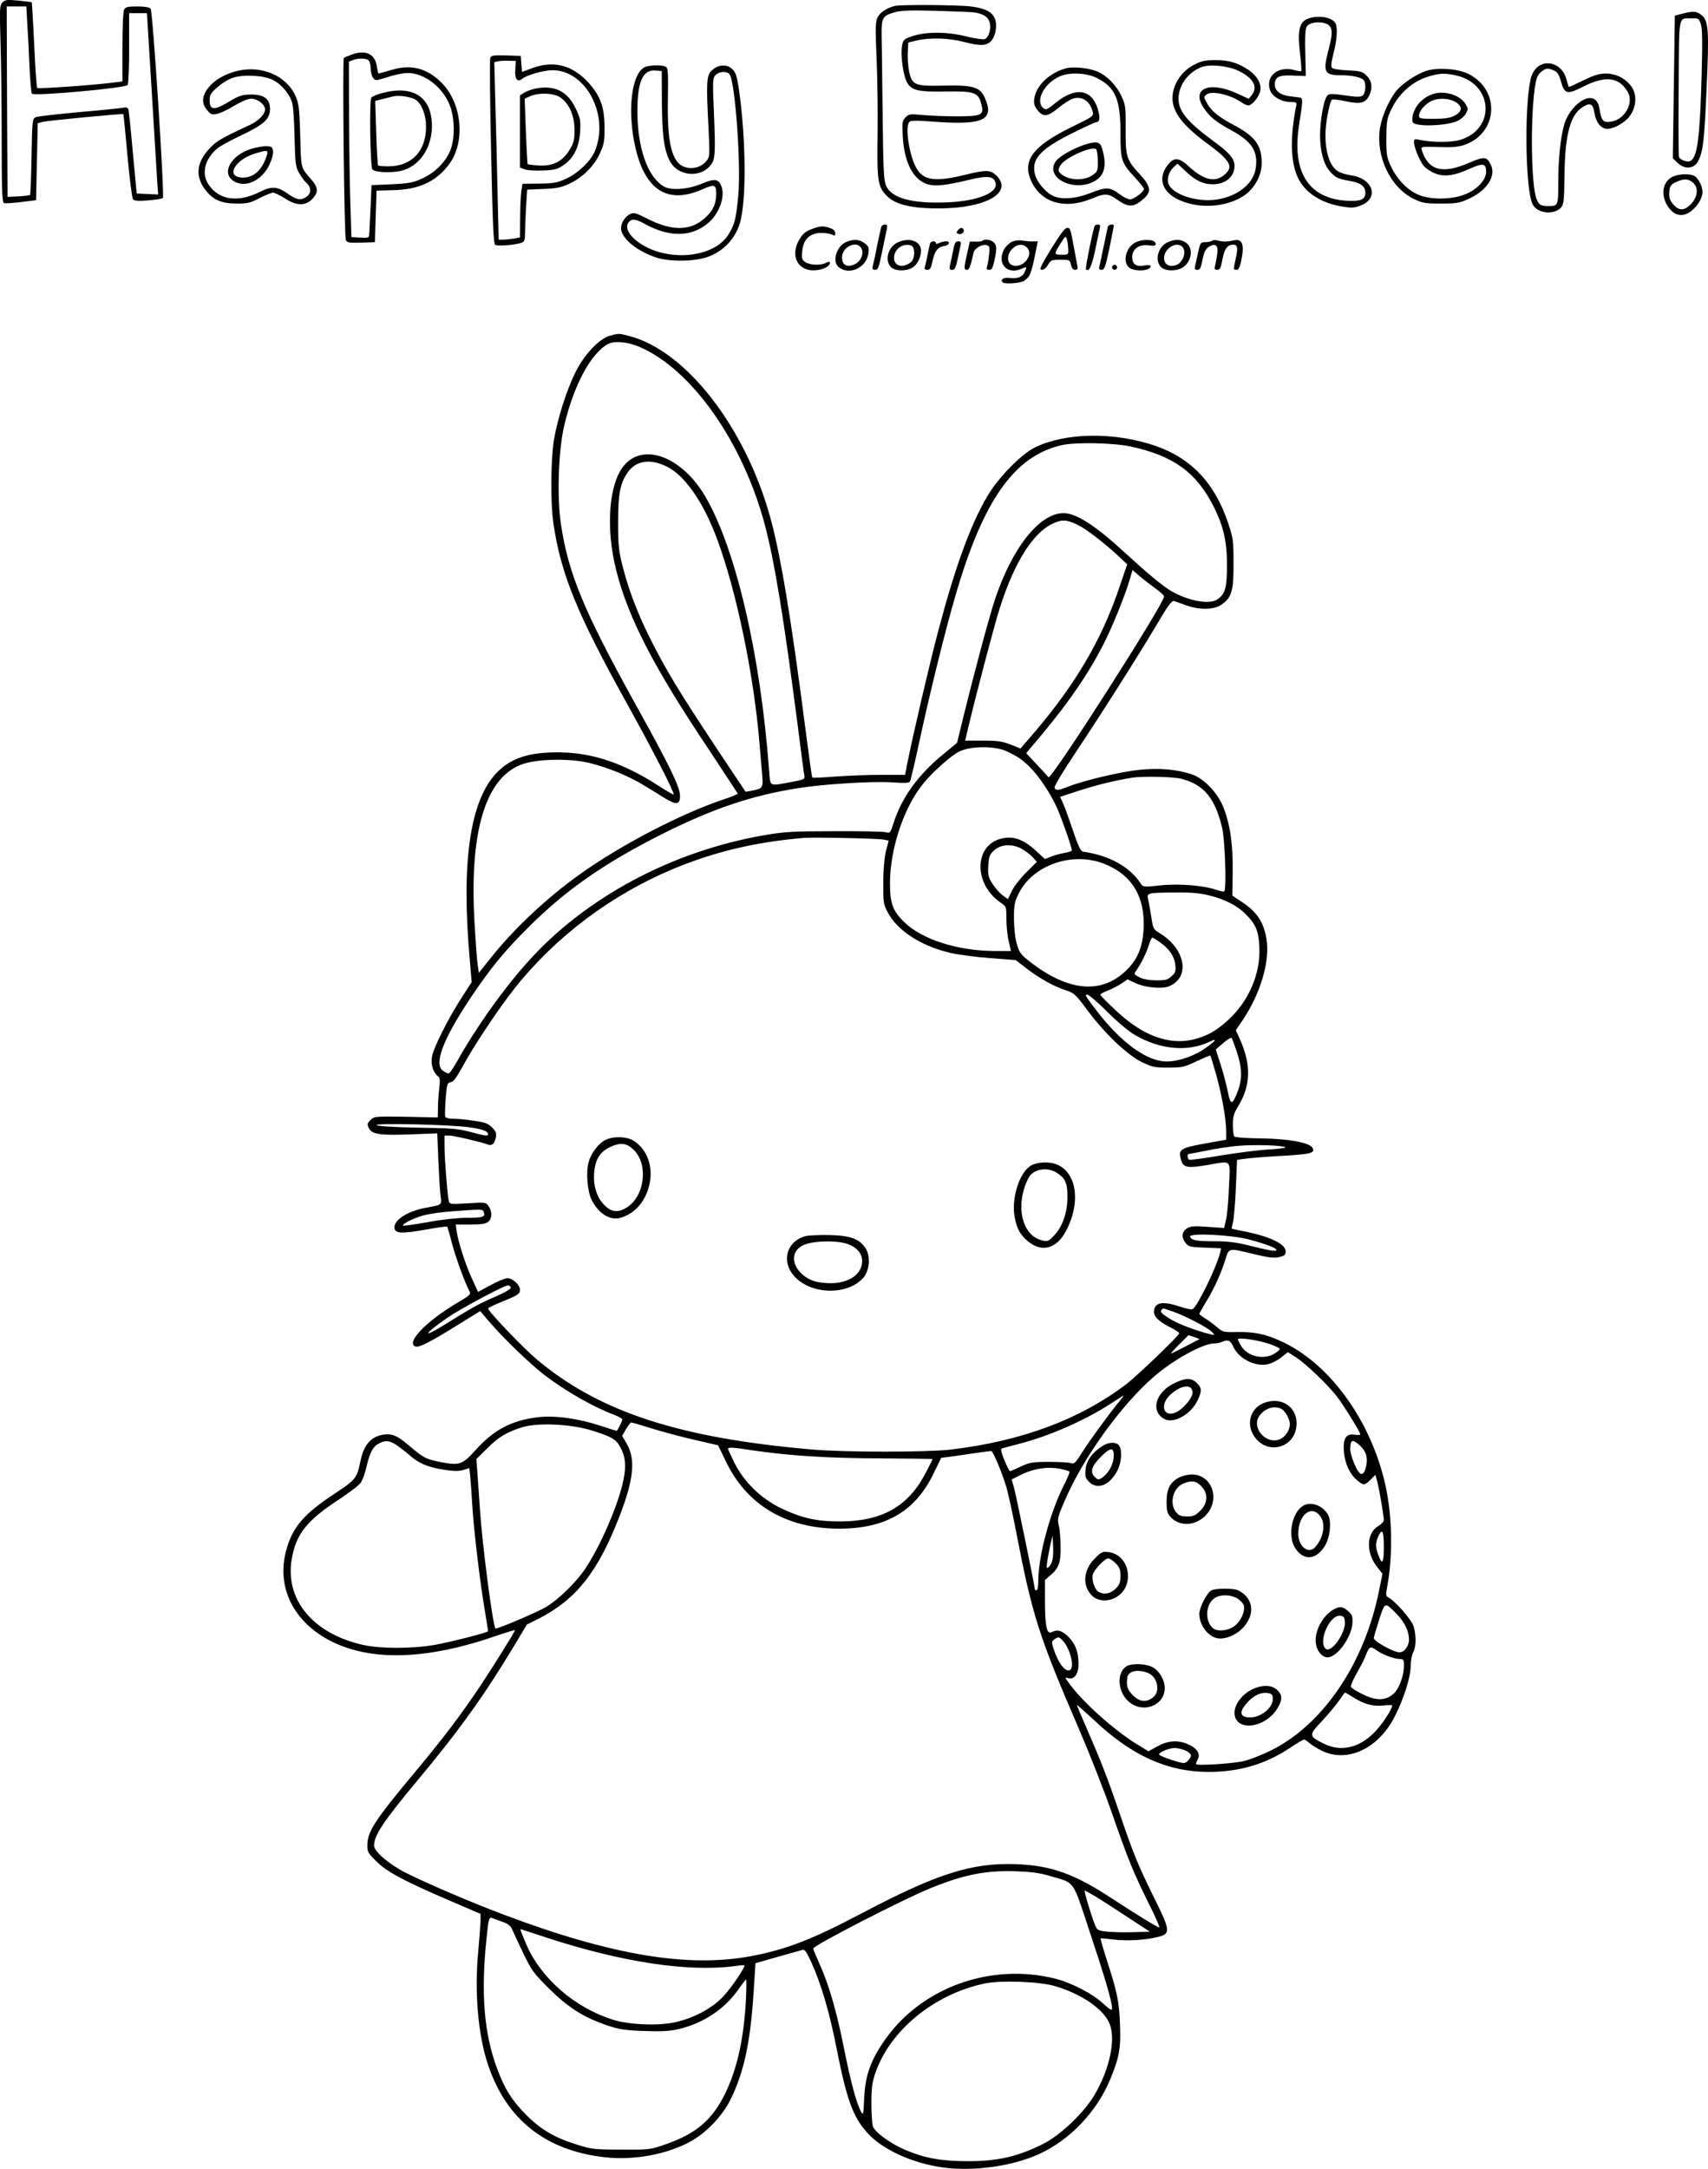 <?xml version="1.0" encoding="UTF-8"?>
<svg xmlns="http://www.w3.org/2000/svg" version="1.0" viewBox="0 0 1018.271 1292.707" preserveAspectRatio="xMidYMid meet">
  <g transform="translate(-660.003,1830.834) scale(0.1,-0.1)" fill="#000000" stroke="none">
    <path d="M6615 18294 c-17 -17 -18 -34 -12 -234 4 -118 7 -382 7 -586 0 -288 3 -373 13 -376 6 -3 53 0 102 6 l90 11 5 230 5 229 30 8 c32 8 476 50 480 46 2 -2 13 -113 25 -248 12 -135 27 -251 33 -259 9 -10 29 -12 92 -7 44 4 83 10 86 14 11 11 -60 1114 -73 1129 -7 8 -35 13 -79 13 -57 0 -70 -3 -79 -19 -6 -12 -10 -102 -10 -224 l0 -204 -47 -6 c-133 -17 -454 -39 -461 -33 -4 4 -12 120 -18 257 -7 138 -13 252 -15 254 -2 1 -38 6 -80 10 -66 6 -78 5 -94 -11z m148 -131 c4 -60 10 -174 13 -255 4 -80 10 -151 14 -158 10 -16 560 33 571 52 5 7 9 106 9 221 l0 207 53 0 53 0 28 -457 c15 -252 30 -495 33 -541 l6 -83 -64 3 -64 3 -23 245 c-12 135 -24 251 -27 258 -3 9 -15 12 -32 8 -16 -3 -134 -15 -263 -26 -129 -12 -245 -25 -256 -30 -21 -8 -22 -16 -26 -234 -2 -124 -6 -228 -9 -230 -2 -2 -33 -6 -69 -8 l-65 -3 -3 568 -2 567 58 0 59 0 6 -107z M11935 18273 c-46 -11 -87 -38 -102 -66 -14 -27 -15 -58 -7 -247 5 -118 8 -324 6 -456 -4 -276 1 -310 57 -365 50 -51 151 -74 316 -73 275 2 436 95 336 195 -37 36 -58 37 -193 4 -175 -42 -243 -32 -285 42 -41 73 -67 235 -44 272 8 12 33 13 163 3 282 -20 348 13 289 144 -29 64 -70 76 -245 72 -173 -4 -188 3 -206 84 -6 29 -10 80 -8 113 l3 60 50 12 c78 18 191 15 275 -7 102 -27 141 -26 169 4 27 29 38 95 22 134 -17 40 -58 61 -143 72 -74 9 -416 12 -453 3z m467 -38 c56 -7 86 -25 97 -56 13 -37 -3 -96 -29 -104 -10 -3 -61 4 -112 17 -114 28 -237 28 -318 1 -51 -17 -55 -21 -62 -57 -11 -52 7 -181 30 -220 27 -47 66 -56 232 -53 170 2 192 -5 210 -74 18 -67 5 -74 -148 -74 -70 0 -162 4 -204 8 -72 7 -79 6 -99 -14 -20 -20 -21 -29 -17 -113 9 -159 64 -263 152 -287 46 -12 103 -6 242 27 111 27 147 23 159 -16 19 -60 -107 -111 -292 -118 -204 -8 -325 25 -359 96 -15 33 -18 82 -22 427 -2 214 -5 429 -6 477 -1 102 6 113 81 134 35 10 99 12 238 8 105 -3 207 -7 227 -9z M16630 18227 l-45 -12 -6 -425 -6 -425 28 -27 c44 -42 99 -37 124 12 28 55 36 119 49 425 16 352 12 407 -28 442 -30 25 -49 27 -116 10z m110 -63 c9 -26 10 -105 5 -292 -10 -380 -25 -501 -67 -523 -17 -9 -55 3 -68 22 -3 4 -4 189 -2 412 3 454 -5 414 79 416 39 1 42 -1 53 -35z M14393 18195 c-47 -20 -58 -70 -43 -202 7 -57 10 -106 8 -108 -2 -3 -21 0 -42 6 -95 26 -172 -36 -145 -118 13 -40 69 -73 125 -73 36 0 36 -1 30 -32 -33 -167 -32 -306 3 -398 37 -100 135 -169 268 -192 62 -10 76 -10 116 6 111 42 73 161 -57 179 -26 4 -59 13 -75 22 -68 35 -97 179 -67 334 8 47 20 89 25 94 5 5 38 2 83 -8 91 -20 122 -11 144 41 19 45 11 84 -22 115 -22 21 -38 25 -109 28 -49 2 -88 8 -94 15 -7 8 -4 36 9 86 20 76 25 145 14 175 -16 41 -108 57 -171 30z m135 -43 c17 -22 15 -54 -8 -142 -34 -131 -25 -150 73 -150 70 0 127 -13 139 -32 13 -21 9 -75 -7 -88 -10 -9 -30 -10 -63 -6 -128 18 -138 18 -150 3 -20 -24 -42 -145 -42 -233 0 -94 20 -171 56 -214 34 -40 53 -49 121 -60 65 -11 93 -32 93 -71 0 -41 -29 -52 -114 -47 -227 15 -325 173 -281 453 23 144 23 159 5 162 -8 1 -37 5 -63 8 -55 7 -87 33 -87 69 0 46 25 58 109 54 l76 -3 -3 136 c-3 87 0 144 7 157 18 34 113 37 139 4z M8700 17984 c-25 -9 -47 -18 -50 -21 -9 -9 2 -1068 12 -1086 8 -15 21 -17 91 -15 l82 3 5 154 5 153 100 3 c150 3 254 50 330 151 102 133 81 367 -44 491 -87 86 -182 110 -299 74 -39 -11 -72 -21 -75 -21 -2 0 -7 19 -10 41 -10 75 -65 102 -147 73z m98 -36 c7 -7 12 -28 12 -48 0 -20 6 -45 14 -55 14 -19 15 -19 88 4 40 14 93 24 118 24 98 1 209 -83 251 -191 32 -80 32 -206 1 -277 -31 -68 -92 -128 -166 -161 -52 -24 -78 -29 -181 -34 l-120 -5 -6 -140 c-4 -77 -7 -148 -8 -158 -1 -15 -9 -18 -53 -15 l-53 3 -6 195 c-4 107 -7 343 -8 523 l-1 328 23 9 c32 13 81 12 95 -2z M8880 17754 c-30 -8 -60 -20 -66 -27 -13 -14 -7 -406 6 -428 12 -18 110 -23 171 -9 108 26 183 134 184 265 1 174 -110 248 -295 199z m198 -40 c36 -24 62 -90 62 -161 0 -144 -84 -234 -220 -236 -33 0 -63 2 -66 5 -2 3 -8 91 -11 195 l-6 190 44 11 c24 6 53 13 64 16 34 8 107 -3 133 -20z M9523 17963 c-4 -9 -2 -262 5 -562 9 -422 14 -546 24 -552 14 -9 121 -1 156 12 19 7 22 16 22 57 0 27 3 96 6 154 l7 106 96 4 c77 3 107 9 153 30 80 37 149 105 184 181 25 55 29 73 28 157 0 121 -25 187 -96 266 -97 106 -210 134 -338 85 -30 -11 -56 -21 -57 -21 -1 0 -3 21 -5 48 l-3 47 -88 3 c-76 2 -88 0 -94 -15z m149 -71 c-4 -55 13 -77 42 -53 26 22 130 51 180 51 201 -1 341 -270 252 -484 -24 -58 -100 -130 -169 -162 -54 -25 -75 -29 -162 -30 l-100 -1 -7 -44 c-3 -24 -7 -96 -7 -160 l-1 -116 -37 -7 c-21 -3 -50 -6 -64 -6 l-26 0 -7 293 c-3 160 -9 398 -13 529 l-6 236 24 5 c13 3 42 4 64 3 l40 -1 -3 -53z M9791 17780 c-24 -5 -54 -16 -67 -25 l-24 -15 0 -215 0 -215 28 -11 c15 -6 64 -9 109 -7 71 3 86 7 124 33 61 43 93 109 98 203 3 66 0 79 -29 138 -49 100 -126 137 -239 114z m149 -52 c53 -36 85 -108 85 -194 0 -61 -4 -77 -30 -120 -42 -68 -98 -97 -182 -92 -34 2 -64 6 -67 8 -2 3 -7 92 -11 197 l-7 193 33 15 c54 23 140 19 179 -7z M13722 17924 c-79 -39 -132 -121 -132 -201 1 -84 60 -161 206 -269 141 -104 161 -140 103 -188 -56 -47 -123 -31 -211 50 -53 50 -84 55 -115 22 -93 -102 -33 -211 135 -247 113 -24 237 -1 318 58 56 42 96 117 96 185 1 108 -38 161 -168 230 -88 46 -134 84 -159 131 -20 36 -20 36 0 51 31 23 140 -2 207 -48 14 -10 32 -18 40 -18 20 0 56 40 69 77 15 44 -11 95 -67 134 -63 43 -117 59 -198 59 -58 0 -83 -5 -124 -26z m262 -38 c89 -43 118 -97 78 -145 l-17 -22 -67 31 c-169 79 -281 30 -200 -87 35 -52 69 -80 164 -132 121 -66 158 -123 145 -222 -12 -93 -103 -168 -227 -189 -114 -19 -257 23 -291 86 -15 29 -3 76 26 104 l25 23 50 -47 c59 -55 103 -76 160 -76 77 0 130 45 130 110 0 41 -30 77 -120 143 -160 117 -214 182 -214 257 1 81 57 158 139 189 51 18 157 7 219 -23z M15767 17910 c-14 -11 -30 -35 -36 -53 -43 -130 -40 -657 4 -762 24 -58 127 -72 171 -24 17 19 19 40 21 183 2 250 34 371 110 417 45 28 60 19 69 -37 8 -54 40 -94 76 -94 40 1 104 36 133 75 40 52 46 127 13 175 -34 49 -92 80 -154 80 -38 0 -69 -9 -133 -40 -45 -22 -84 -40 -87 -40 -2 0 -9 20 -15 45 -21 85 -110 123 -172 75z m98 -22 c19 -8 30 -25 41 -65 22 -77 36 -80 135 -30 131 66 211 56 263 -32 39 -66 -18 -167 -101 -178 -47 -6 -55 4 -68 80 -8 53 -41 73 -87 54 -50 -21 -105 -88 -122 -149 -23 -80 -36 -208 -36 -349 0 -139 0 -139 -63 -139 -41 0 -53 9 -67 44 -31 81 -37 466 -10 659 8 57 15 77 36 95 29 25 42 27 79 10z M10444 17908 c-81 -39 -106 -269 -54 -487 60 -250 194 -331 398 -241 71 32 82 28 82 -25 0 -61 -19 -103 -67 -146 -85 -77 -193 -79 -336 -8 -84 42 -89 43 -115 29 -33 -19 -56 -64 -48 -96 15 -58 100 -124 206 -160 83 -28 236 -25 315 5 90 35 157 106 185 196 41 130 38 507 -5 803 -13 83 -19 100 -42 121 -33 29 -85 24 -122 -13 -29 -29 -31 -71 -17 -341 8 -166 8 -171 -13 -197 -29 -36 -82 -51 -129 -35 -77 25 -106 145 -100 415 2 145 1 174 -12 182 -20 13 -99 11 -126 -2z m102 -208 c2 -200 12 -279 45 -347 47 -97 189 -110 250 -23 23 32 25 73 15 313 -8 182 -7 199 9 217 21 23 67 26 84 6 33 -40 69 -526 53 -716 -13 -146 -22 -180 -60 -241 -96 -151 -405 -164 -561 -24 -42 39 -54 78 -29 103 18 18 40 15 99 -18 145 -78 277 -74 374 12 65 56 100 158 75 218 -17 42 -40 45 -112 15 -87 -37 -191 -44 -234 -16 -95 59 -154 231 -154 447 0 176 32 248 108 242 l37 -3 1 -185z M12955 17901 c-88 -23 -166 -91 -185 -162 -11 -42 -6 -64 23 -96 30 -33 56 -28 117 22 30 25 69 50 86 55 55 18 103 -14 119 -80 5 -24 -2 -28 -114 -83 -245 -118 -312 -207 -250 -334 61 -126 202 -164 359 -98 76 32 98 31 148 -5 71 -51 103 -49 165 8 43 40 36 72 -29 143 -79 86 -84 103 -83 268 1 129 -1 144 -24 194 -30 65 -85 123 -143 148 -48 22 -145 32 -189 20z m183 -57 c111 -55 142 -126 142 -326 0 -164 5 -180 84 -265 31 -33 56 -65 56 -71 0 -17 -60 -62 -83 -62 -12 0 -39 14 -61 30 -58 44 -82 45 -172 9 -92 -36 -179 -43 -230 -16 -43 22 -91 80 -103 123 -25 92 28 152 221 248 72 36 137 66 143 66 22 0 25 27 10 78 -35 118 -130 134 -246 42 -59 -48 -63 -49 -81 -34 -47 44 9 148 102 188 58 25 157 20 218 -10z M13055 17442 c-66 -23 -140 -67 -160 -94 -72 -103 120 -193 241 -113 52 34 63 98 33 193 -12 38 -36 41 -114 14z m90 -94 c0 -59 -1 -63 -34 -85 -44 -30 -122 -31 -168 -3 -37 22 -40 35 -18 67 32 45 187 113 210 92 5 -6 10 -38 10 -71z M8020 17887 c-92 -22 -164 -69 -196 -129 -21 -40 -17 -73 11 -106 22 -27 29 -29 60 -22 20 4 66 26 103 49 40 24 81 41 99 41 39 0 83 -34 83 -64 0 -29 -39 -68 -88 -91 -177 -83 -200 -96 -244 -143 -77 -82 -85 -165 -24 -245 46 -60 96 -82 187 -82 66 0 83 4 137 33 34 17 70 32 80 32 9 0 42 -16 72 -35 74 -48 129 -45 172 9 26 32 22 62 -15 103 -65 75 -62 63 -67 262 -5 167 -8 191 -29 239 -53 118 -198 181 -341 149z m207 -55 c49 -25 95 -78 113 -130 8 -22 14 -105 16 -211 4 -162 6 -177 28 -215 13 -23 33 -50 45 -60 27 -25 27 -61 -1 -80 -34 -24 -60 -20 -114 19 -59 42 -96 45 -164 10 -131 -66 -244 -50 -307 44 -44 65 -22 152 53 215 17 14 83 50 145 79 131 62 169 96 169 156 0 59 -35 86 -113 86 -55 -1 -70 -6 -134 -44 -87 -52 -113 -50 -113 9 0 33 6 44 47 79 25 23 67 48 92 56 65 21 184 14 238 -13z M8094 17420 c-119 -39 -176 -144 -101 -191 68 -43 166 1 212 95 15 31 25 66 23 83 -3 24 -8 28 -38 30 -19 1 -63 -7 -96 -17z m100 -18 c3 -5 -6 -32 -19 -60 -28 -60 -72 -92 -126 -92 -111 0 -49 111 81 146 56 16 58 16 64 6z M15103 17886 c-57 -19 -135 -70 -174 -114 -43 -49 -87 -146 -101 -222 -29 -168 59 -358 200 -427 52 -25 67 -28 162 -28 94 0 111 3 168 29 107 49 163 136 130 202 -24 50 -39 51 -132 11 -157 -68 -242 -45 -280 78 -6 19 -2 20 99 17 76 -3 117 0 153 12 202 68 220 325 28 423 -62 32 -185 41 -253 19z m176 -27 c224 -48 241 -322 24 -385 -56 -16 -171 -15 -245 2 -24 5 -28 3 -28 -15 0 -27 28 -99 53 -135 11 -16 40 -37 65 -48 57 -26 118 -19 213 24 80 36 99 33 99 -17 0 -50 -55 -108 -128 -136 -82 -32 -208 -32 -279 0 -64 28 -126 93 -161 169 -24 51 -27 68 -27 167 1 97 4 117 27 166 47 102 134 178 237 205 58 16 88 17 150 3z M15137 17746 c-66 -24 -117 -89 -117 -149 0 -23 5 -27 46 -33 64 -9 182 3 224 24 19 9 42 29 50 44 13 25 13 30 -2 55 -34 57 -131 85 -201 59z m141 -46 c44 -27 40 -58 -8 -82 -25 -13 -59 -18 -122 -18 -78 0 -88 2 -88 18 0 25 27 61 64 83 41 25 111 25 154 -1z M16563 17250 c-60 -36 -62 -127 -4 -192 48 -54 115 -37 169 42 12 18 22 46 22 62 0 36 -24 84 -49 98 -32 16 -103 12 -138 -10z m124 -25 c43 -30 37 -94 -13 -140 -36 -34 -67 -32 -99 6 -21 25 -25 40 -23 73 3 36 8 43 38 58 44 21 70 22 97 3z M11855 16958 c-3 -7 -14 -57 -25 -110 -10 -53 -22 -108 -26 -122 -5 -21 -3 -26 14 -26 17 0 22 15 42 113 13 61 25 122 28 135 3 16 0 22 -12 22 -9 0 -19 -6 -21 -12z M13127 16963 c-10 -16 -58 -255 -53 -260 18 -18 34 16 55 113 12 60 25 119 28 132 4 15 1 22 -10 22 -9 0 -18 -3 -20 -7z M13205 16958 c-2 -7 -13 -60 -25 -118 -12 -58 -24 -113 -26 -122 -4 -13 0 -18 14 -18 16 0 23 18 46 128 14 70 26 130 26 135 0 12 -30 8 -35 -5z M11447 16946 c-49 -18 -64 -32 -88 -77 -38 -76 -14 -148 56 -168 40 -11 101 1 123 23 20 20 10 31 -16 17 -30 -16 -94 -13 -121 5 -21 15 -23 23 -18 67 6 69 47 107 113 107 25 0 54 -5 65 -10 16 -9 19 -7 19 9 0 12 -11 23 -31 30 -40 14 -55 13 -102 -3z M12310 16935 c-10 -12 -9 -16 5 -21 17 -7 38 13 29 28 -8 12 -20 10 -34 -7z M12867 16825 c-65 -106 -73 -125 -56 -125 12 0 27 12 37 30 16 28 21 30 74 30 55 0 57 -1 63 -30 4 -20 13 -30 25 -30 12 0 17 6 14 18 -2 9 -10 55 -19 102 -24 131 -24 130 -44 130 -12 0 -41 -39 -94 -125z m102 -2 c1 -32 0 -33 -40 -33 -47 0 -47 3 -3 72 27 42 28 42 35 18 4 -14 7 -40 8 -57z M11643 16865 c-55 -24 -83 -114 -45 -147 62 -54 167 -7 179 79 5 35 2 43 -22 61 -32 25 -66 27 -112 7z m85 -27 c29 -29 9 -89 -37 -107 -43 -18 -71 -1 -71 44 0 55 73 98 108 63z M11951 16863 c-55 -27 -77 -101 -43 -143 22 -27 87 -31 128 -9 43 22 69 101 46 135 -23 35 -79 42 -131 17z m83 -19 c22 -9 21 -76 -1 -96 -47 -41 -103 -28 -103 23 0 53 55 92 104 73z M12457 16873 c-4 -3 -22 -6 -41 -5 l-34 1 -16 -71 c-20 -87 -20 -98 -1 -98 13 0 21 19 39 101 6 29 55 56 82 45 14 -5 16 -16 10 -60 -3 -30 -9 -61 -12 -70 -4 -11 0 -16 14 -16 15 0 21 11 31 57 15 74 14 89 -5 107 -16 16 -55 22 -67 9z M12628 16865 c-15 -9 -35 -29 -43 -45 -42 -82 18 -150 102 -115 37 16 37 16 21 -20 -13 -29 -42 -39 -93 -33 -32 4 -53 -11 -38 -26 13 -13 109 -6 131 10 31 22 40 42 61 144 l18 90 -31 -1 c-17 0 -47 3 -66 6 -22 3 -45 -1 -62 -10z m96 -34 c43 -47 -36 -132 -94 -101 -29 15 -26 65 5 95 29 30 66 32 89 6z M13373 16865 c-58 -25 -83 -114 -43 -150 31 -28 130 -23 130 7 0 6 -13 8 -35 4 -50 -10 -75 7 -75 49 0 49 40 79 98 71 32 -4 42 -2 42 8 0 27 -67 33 -117 11z M13563 16865 c-56 -24 -80 -101 -45 -145 22 -27 87 -31 128 -9 56 30 72 114 28 148 -31 24 -66 26 -111 6z m85 -27 c30 -30 3 -101 -43 -112 -38 -10 -65 9 -65 45 0 56 74 101 108 67z M13827 16874 c-4 -5 -22 -8 -39 -9 -30 0 -32 -2 -45 -60 -7 -33 -15 -70 -18 -82 -4 -18 -1 -23 14 -23 15 0 21 12 30 60 9 45 18 64 36 76 40 26 59 12 52 -41 -4 -25 -9 -56 -13 -70 -5 -20 -2 -25 13 -25 16 0 22 11 31 63 12 63 30 87 64 87 27 0 30 -19 14 -88 -13 -59 -13 -62 4 -62 14 0 21 12 29 50 22 102 8 139 -46 125 -35 -8 -61 -9 -93 0 -14 3 -29 3 -33 -1z M12145 16858 c-2 -7 -9 -40 -16 -73 -6 -33 -14 -65 -16 -72 -3 -8 3 -13 15 -13 17 0 23 10 32 54 12 58 31 82 69 88 31 4 40 28 11 28 -12 0 -30 -5 -41 -10 -13 -7 -19 -7 -19 0 0 14 -30 13 -35 -2z M12281 16808 c-7 -35 -15 -73 -18 -85 -4 -18 -1 -23 14 -23 15 0 21 12 32 63 7 34 15 72 18 85 4 17 1 22 -15 22 -16 0 -22 -11 -31 -62z M13230 16715 c0 -8 7 -15 15 -15 8 0 15 7 15 15 0 8 -7 15 -15 15 -8 0 -15 -7 -15 -15z M10235 16307 c-61 -16 -152 -112 -203 -215 -53 -106 -105 -269 -128 -397 -21 -120 -23 -379 -5 -504 44 -302 141 -540 436 -1071 158 -285 289 -540 281 -547 -2 -2 -41 20 -87 50 -213 138 -398 200 -599 201 -180 1 -286 -35 -371 -124 -158 -167 -210 -535 -158 -1115 l11 -131 -58 -89 c-83 -129 -171 -304 -179 -357 -7 -46 7 -91 37 -116 11 -8 12 -25 7 -69 -4 -32 -8 -84 -8 -116 l-1 -59 -190 4 c-184 3 -190 2 -211 -19 -19 -19 -21 -26 -11 -47 17 -38 64 -46 247 -39 l162 6 6 -154 c4 -85 9 -180 13 -211 8 -65 14 -59 -85 -78 -112 -20 -196 -75 -189 -122 4 -32 43 -34 190 -8 66 12 122 20 124 17 2 -2 15 -46 28 -98 22 -83 78 -238 106 -289 8 -16 -2 -25 -72 -66 -185 -109 -310 -238 -252 -261 22 -8 83 23 248 125 l139 86 55 -65 c86 -100 243 -251 329 -317 126 -96 292 -191 416 -237 26 -10 47 -22 47 -27 0 -11 -29 -68 -34 -68 -2 0 -46 14 -98 31 -135 44 -272 62 -373 50 -156 -19 -262 -75 -371 -197 -78 -86 -94 -92 -208 -70 -87 17 -102 25 -193 103 -69 57 -96 68 -150 60 -72 -12 -114 -61 -134 -157 -21 -103 -28 -111 -155 -195 -185 -122 -252 -201 -289 -342 -70 -268 103 -512 421 -593 220 -56 501 -27 832 88 61 21 112 36 112 34 0 -9 -121 -203 -203 -327 -118 -177 -225 -318 -398 -525 -236 -283 -279 -350 -279 -431 0 -39 5 -48 58 -99 64 -62 167 -116 447 -236 l170 -73 0 -43 c-1 -24 -7 -106 -14 -183 -23 -240 -1 -498 59 -675 110 -326 344 -511 699 -550 168 -18 355 15 496 88 102 53 202 156 254 264 77 159 114 334 133 619 l12 186 130 37 c72 20 139 39 149 42 14 5 24 -9 53 -71 61 -135 110 -303 153 -522 58 -294 94 -396 177 -492 88 -102 272 -187 459 -212 182 -24 410 8 569 80 183 83 345 252 425 446 54 130 64 185 58 330 -5 137 -17 192 -84 398 -19 60 -33 110 -31 112 2 1 37 -2 78 -7 83 -10 191 -3 266 16 74 19 72 38 -27 236 -95 194 -120 253 -204 500 -69 204 -115 320 -199 513 -31 70 -56 130 -56 133 0 3 43 -35 97 -85 227 -216 440 -313 688 -314 182 0 340 46 485 143 41 27 79 50 84 50 6 0 19 -9 30 -19 12 -11 45 -32 75 -47 153 -76 341 12 438 207 53 104 93 232 93 296 1 32 7 69 15 83 18 31 19 99 3 154 -12 40 -108 150 -151 173 -15 8 -16 15 -7 63 34 180 31 416 -9 600 -85 388 -332 731 -623 864 -93 43 -162 57 -265 55 -78 -2 -84 0 -116 28 -18 16 -50 39 -70 52 -20 12 -37 25 -37 28 0 2 19 37 43 76 49 82 87 166 113 250 21 68 17 68 171 30 89 -21 120 -25 150 -17 31 7 38 13 38 34 0 44 -96 90 -257 121 -35 7 -64 13 -65 14 -1 0 3 18 8 40 6 22 13 114 17 205 l7 165 50 7 c28 4 126 12 219 17 173 10 200 17 180 49 -20 31 -144 53 -309 55 -86 1 -153 6 -157 12 -4 6 -8 37 -8 69 0 48 6 68 29 106 78 126 82 249 14 402 l-25 56 40 59 c106 157 164 351 143 482 -16 101 -57 164 -145 222 l-59 39 2 143 c2 163 -15 282 -56 385 -35 87 -116 171 -188 195 -90 30 -194 39 -311 27 -111 -11 -330 -63 -422 -99 -62 -25 -78 -26 -85 -7 -3 7 51 98 121 202 160 240 373 576 487 767 66 113 91 147 104 143 9 -3 41 -14 71 -25 77 -29 167 -28 210 2 63 42 75 83 74 247 0 135 -2 151 -32 240 -79 238 -220 387 -434 461 -242 83 -531 80 -715 -8 -82 -39 -223 -182 -287 -293 -102 -174 -192 -421 -296 -816 -52 -199 -144 -592 -182 -781 l-12 -63 -141 0 c-77 0 -200 -5 -274 -10 -74 -6 -136 -9 -138 -6 -3 2 -20 125 -39 273 -87 676 -152 1066 -214 1285 -150 535 -502 986 -837 1073 -64 17 -63 17 -118 2z m175 -65 c314 -134 619 -568 751 -1066 57 -217 112 -552 194 -1186 19 -151 37 -287 40 -301 4 -26 2 -27 -84 -43 -128 -23 -118 -29 -126 72 -51 691 -200 1327 -383 1636 -137 230 -362 317 -479 183 -93 -107 -114 -372 -49 -629 72 -284 222 -574 555 -1072 91 -138 167 -253 169 -257 2 -4 -34 -19 -80 -34 -256 -85 -617 -273 -863 -449 -200 -143 -397 -329 -537 -507 l-63 -79 -7 46 c-4 25 -12 132 -18 238 -34 547 60 873 277 957 88 34 286 39 406 10 108 -26 236 -78 325 -133 37 -22 92 -56 122 -75 73 -45 95 -42 94 14 -1 52 -64 182 -265 543 -308 556 -401 780 -445 1075 -24 163 -15 441 20 587 56 239 158 430 261 486 36 20 116 13 185 -16z m2935 -596 c253 -55 389 -155 491 -358 58 -116 79 -206 79 -348 0 -134 -10 -172 -57 -204 -47 -33 -173 -10 -276 50 -51 30 -138 102 -272 225 -179 165 -294 239 -370 239 -144 -1 -308 -210 -410 -520 -33 -100 -121 -428 -186 -692 l-38 -157 -86 -71 c-145 -119 -243 -254 -291 -402 -21 -65 -22 -67 -48 -60 -14 4 -152 7 -306 6 -246 0 -296 -3 -414 -23 -556 -95 -1077 -375 -1421 -763 -145 -163 -304 -387 -415 -586 -22 -39 -45 -72 -50 -72 -6 0 -21 7 -34 16 -56 40 0 188 164 434 118 176 199 276 349 425 219 218 448 378 791 551 299 150 529 229 809 274 155 25 445 43 567 35 69 -5 99 -4 104 5 4 6 29 113 56 238 60 279 152 654 214 866 166 573 352 837 635 901 82 19 314 14 415 -9z m-2767 -120 c107 -54 216 -212 297 -430 118 -319 221 -818 254 -1231 6 -71 13 -156 16 -187 5 -64 0 -71 -65 -83 l-35 -6 -182 273 c-212 321 -283 437 -373 613 -82 160 -139 306 -176 450 -25 98 -29 127 -29 270 0 176 13 238 62 304 51 66 134 76 231 27z m2447 -346 c49 -24 149 -100 233 -177 l62 -58 -44 -130 c-112 -334 -276 -607 -554 -924 l-38 -44 -60 24 c-49 19 -77 23 -165 23 l-105 0 24 101 c45 188 153 599 183 691 86 269 196 445 314 501 56 26 84 25 150 -7z m462 -378 c29 -20 52 -42 53 -49 1 -41 -673 -1096 -689 -1077 -4 5 -36 39 -70 76 l-63 67 99 118 c163 196 281 369 370 548 47 93 124 284 148 368 l17 58 41 -36 c23 -19 65 -52 94 -73z m-882 -973 c67 -33 85 -45 132 -90 56 -55 123 -155 164 -244 28 -63 89 -236 89 -255 0 -5 -19 -11 -42 -15 -24 -4 -60 -14 -81 -22 l-37 -15 -49 45 c-78 73 -141 96 -215 76 -160 -42 -161 -271 -1 -380 35 -24 35 -24 35 -99 0 -41 6 -101 14 -132 l13 -58 -92 0 c-223 0 -438 68 -545 173 -70 69 -85 113 -84 242 3 207 88 453 204 590 56 67 159 158 205 182 68 36 218 37 290 2z m1040 -163 c133 -35 198 -114 241 -291 17 -69 27 -365 13 -379 -3 -4 -25 1 -49 9 -74 26 -223 38 -335 26 -98 -11 -100 -10 -115 12 -64 99 -189 168 -343 189 -14 2 -29 33 -61 128 -23 69 -50 142 -59 162 l-17 37 123 40 c105 33 206 58 307 74 61 10 249 6 295 -7z m-1776 -362 l29 -6 -16 -62 c-9 -37 -16 -109 -16 -186 -1 -113 1 -130 23 -173 55 -111 195 -204 371 -247 47 -11 155 -26 240 -32 l155 -12 69 -53 c81 -61 160 -104 232 -128 48 -15 58 -25 130 -122 103 -138 233 -261 321 -305 62 -30 76 -33 158 -33 83 0 96 3 169 38 43 20 80 36 82 34 1 -1 17 -52 34 -112 35 -125 60 -266 60 -340 l0 -50 -97 -17 c-179 -32 -190 -38 -172 -102 13 -47 36 -52 155 -32 152 26 138 39 131 -126 -3 -79 -10 -167 -17 -196 l-12 -53 -99 7 c-83 6 -102 4 -124 -10 -30 -20 -33 -54 -6 -87 17 -22 29 -24 115 -27 l96 -4 -6 -26 c-21 -87 -134 -318 -164 -337 -6 -4 -41 4 -78 16 -103 35 -152 24 -152 -32 0 -31 32 -60 108 -98 23 -12 42 -25 42 -30 0 -13 -250 -253 -317 -304 -275 -209 -623 -339 -1048 -389 -140 -16 -621 -16 -815 0 -798 68 -1276 224 -1649 537 -83 70 -291 287 -291 305 0 3 37 21 83 40 97 39 107 46 107 72 0 27 -44 68 -74 68 -13 0 -59 -18 -100 -41 l-76 -41 -34 74 c-40 85 -84 223 -93 285 l-6 43 88 0 c68 0 93 4 107 17 22 20 23 61 1 92 -16 23 -18 24 -124 17 -107 -6 -109 -6 -114 16 -8 39 -25 250 -25 321 l0 67 29 0 c25 0 193 -39 231 -54 22 -9 39 6 46 42 5 26 1 36 -22 60 -24 24 -43 31 -107 40 -43 7 -98 12 -123 12 -27 0 -47 5 -50 13 -2 7 -1 56 3 108 7 86 10 94 30 97 16 2 34 27 69 90 67 125 217 350 314 472 243 306 575 555 943 709 248 103 488 160 777 185 60 5 442 -3 479 -10z m819 -53 c20 -11 50 -33 66 -49 l28 -30 -64 -64 c-35 -34 -74 -85 -86 -111 l-23 -48 -30 22 c-17 12 -45 43 -61 68 -26 41 -29 53 -26 110 4 57 8 67 36 92 39 35 103 39 160 10z m492 -90 c166 -64 247 -195 238 -385 -5 -110 -34 -183 -100 -248 -145 -145 -340 -132 -566 39 -65 50 -74 60 -89 112 -11 35 -17 91 -18 151 0 84 3 102 28 152 83 169 317 252 507 179z m634 -191 c94 -24 161 -59 214 -112 58 -57 76 -100 80 -194 8 -160 -64 -326 -190 -439 -70 -63 -123 -92 -202 -112 -147 -36 -306 23 -464 173 -51 47 -92 89 -92 94 0 4 20 15 45 24 24 10 61 29 81 42 l36 25 47 -22 c56 -27 158 -37 201 -19 130 54 97 225 -60 319 -33 19 -36 26 -46 93 -6 40 -15 87 -19 105 -9 40 -7 40 161 42 101 1 149 -4 208 -19z m-297 -279 c55 -39 85 -84 90 -134 4 -36 1 -46 -22 -67 -23 -22 -36 -25 -93 -25 -44 1 -78 7 -100 19 -32 17 -33 18 -18 39 27 38 63 110 76 155 7 23 16 42 20 42 4 0 25 -13 47 -29z m-316 -413 c57 -57 130 -119 163 -137 150 -89 318 -104 447 -42 57 28 32 -1 -43 -50 -73 -46 -170 -74 -237 -66 -110 13 -254 121 -386 292 -76 99 -80 105 -62 105 8 0 62 -46 118 -102z m773 -240 c31 -92 33 -159 6 -232 -32 -85 -44 -87 -59 -9 -7 36 -26 109 -42 161 l-31 95 44 38 c23 20 46 34 50 31 4 -4 18 -42 32 -84z m-4574 -449 c82 -12 110 -23 110 -43 0 -10 -22 -7 -92 12 -84 23 -115 26 -328 29 -144 3 -239 9 -245 15 -13 14 450 3 555 -13z m4863 -119 c4 -4 -41 -10 -100 -13 -59 -3 -189 -20 -287 -36 -98 -17 -183 -28 -187 -25 -10 6 -12 34 -3 34 3 0 51 9 106 20 56 12 142 25 192 29 97 8 266 3 279 -9z m-4779 -386 c11 -29 -4 -34 -97 -34 -55 0 -151 -10 -236 -26 -79 -14 -145 -23 -148 -21 -9 10 67 47 125 62 33 9 112 20 174 24 175 13 175 13 182 -5z m4561 -163 c101 -27 165 -51 165 -63 0 -11 -45 -3 -169 28 -68 17 -121 24 -195 24 -114 0 -142 5 -151 27 -9 24 242 12 350 -16z m-4400 -289 c0 -7 -41 -30 -91 -52 -95 -40 -148 -70 -298 -164 -141 -88 -135 -64 8 36 81 56 348 199 366 195 8 -1 15 -8 15 -15z m3948 -141 c75 -26 210 -97 233 -122 18 -20 18 -20 -11 -13 -80 19 -199 64 -244 94 -50 32 -57 40 -44 53 8 9 1 10 66 -12z m127 -152 l32 -12 -83 -43 c-46 -24 -86 -44 -89 -44 -2 0 20 25 50 55 30 30 55 55 56 55 0 0 16 -5 34 -11z m448 -41 c34 -12 62 -25 62 -30 0 -5 -15 -17 -32 -28 -64 -39 -160 -17 -198 45 -11 18 -20 36 -20 40 0 14 122 -4 188 -27z m-214 -19 c31 -67 124 -116 199 -103 21 3 58 21 82 39 l43 34 49 -31 c57 -37 188 -162 244 -234 41 -54 139 -212 139 -225 0 -4 -15 -5 -33 -2 -52 8 -71 -21 -65 -100 6 -73 34 -133 78 -171 40 -33 45 -33 81 3 l29 29 11 -41 c12 -46 39 -202 39 -229 0 -9 -15 -25 -34 -36 -69 -41 -73 -154 -10 -238 l36 -46 -21 -103 c-87 -433 -334 -797 -646 -951 -49 -24 -117 -51 -150 -60 -61 -17 -295 -32 -295 -20 0 4 5 17 11 28 17 31 -4 66 -54 88 -62 29 -122 25 -186 -10 l-54 -30 -75 46 c-139 87 -325 255 -401 363 -23 32 -23 33 -3 27 35 -11 62 25 62 82 0 72 -18 123 -60 164 -38 38 -66 46 -100 28 -29 -15 -40 35 -40 182 l0 129 30 26 c52 43 65 78 63 173 0 47 -5 104 -11 127 -9 39 -6 51 37 150 110 254 332 563 529 735 115 100 290 197 359 199 15 0 37 4 48 9 37 16 50 10 69 -31z m-679 -321 c-65 -80 -175 -230 -220 -301 -42 -67 -51 -76 -69 -70 -12 5 -70 8 -131 8 -98 0 -116 -3 -168 -27 -31 -15 -61 -28 -65 -28 -4 -1 -19 29 -34 65 -19 47 -24 67 -15 70 7 2 57 16 112 30 181 48 388 140 540 239 39 25 71 46 73 46 2 0 -8 -15 -23 -32z m-2792 -163 c62 -19 176 -50 255 -68 l143 -33 51 -105 c124 -253 358 -391 668 -392 278 -1 456 102 565 327 l46 95 47 6 c26 3 91 13 145 21 54 7 102 14 106 14 11 0 61 -120 90 -212 11 -38 39 -164 61 -280 96 -496 135 -615 378 -1178 60 -140 146 -358 190 -485 96 -277 131 -362 222 -545 39 -77 66 -140 62 -140 -11 0 -135 76 -277 169 -228 150 -364 199 -570 208 -268 11 -475 -54 -930 -294 -295 -155 -444 -213 -652 -253 -378 -72 -833 3 -1476 245 -186 69 -479 195 -592 253 -99 51 -185 126 -185 160 0 61 56 145 262 392 245 293 398 507 577 805 l72 120 79 40 c219 114 348 280 475 610 84 218 95 336 41 429 l-27 46 23 40 c13 22 27 40 31 40 5 0 59 -16 120 -35z m-368 -9 c126 -38 156 -54 182 -101 32 -57 37 -112 20 -197 -29 -144 -137 -395 -228 -530 -55 -82 -160 -184 -234 -228 -54 -32 -294 -134 -301 -128 -16 16 -79 499 -93 713 -6 88 -13 191 -16 228 l-5 69 63 62 c68 69 120 100 212 128 90 27 279 19 400 -16z m-1149 -92 c21 -15 56 -42 78 -61 52 -47 110 -71 205 -85 57 -9 89 -9 114 -1 l35 11 6 -57 c3 -31 8 -101 11 -156 9 -148 42 -430 70 -603 14 -84 25 -154 25 -156 0 -8 -228 -66 -320 -82 -131 -23 -323 -23 -425 0 -300 67 -469 272 -425 516 26 146 91 227 278 349 62 41 122 86 132 101 11 15 27 58 35 96 20 85 38 120 73 138 39 22 64 19 108 -10z m5742 -2 c35 -33 47 -68 38 -115 -8 -43 -21 -61 -36 -52 -21 13 -60 108 -60 146 0 58 13 62 58 21z m-3630 -27 c229 -34 458 -48 769 -49 172 -1 313 -3 313 -4 0 -2 -19 -40 -42 -84 -103 -199 -261 -288 -511 -288 -138 0 -227 20 -347 77 -123 59 -225 158 -282 274 -21 42 -38 79 -38 82 0 10 30 9 138 -8z m1855 -114 c21 -5 41 -11 43 -14 3 -3 -13 -41 -35 -84 -83 -167 -151 -421 -151 -569 0 -30 -4 -54 -10 -54 -5 0 -10 2 -10 4 0 16 -114 571 -125 609 l-14 47 49 25 c83 42 172 55 253 36z m1917 -461 c0 -92 -9 -112 -28 -62 -22 53 -23 79 -8 116 25 60 36 44 36 -54z m-1975 -76 c-3 -18 -13 -38 -22 -45 -15 -13 -15 -9 -9 36 4 28 13 73 19 100 l12 50 3 -55 c2 -30 1 -69 -3 -86z m2052 -326 c48 -49 73 -102 73 -153 0 -38 -28 -75 -57 -75 -35 0 -153 66 -153 85 0 4 14 52 31 106 36 111 34 111 106 37z m-1989 -161 c42 -45 69 -155 42 -172 -27 -17 -71 39 -100 129 -11 35 -11 41 6 53 24 17 27 17 52 -10z m1872 -57 c35 -25 104 -50 136 -50 21 0 24 -5 24 -38 0 -60 -27 -135 -59 -166 -47 -45 -105 -47 -187 -6 -36 17 -68 38 -70 44 -3 7 13 44 35 82 22 38 47 88 56 112 19 48 26 50 65 22z m-141 -279 c65 -41 115 -54 177 -48 30 3 54 3 54 1 0 -23 -63 -119 -109 -164 -91 -91 -198 -114 -298 -65 -92 46 -92 50 -12 135 38 41 84 96 102 122 18 26 34 48 36 48 2 0 25 -13 50 -29z m-1004 -315 c19 -8 35 -22 35 -30 0 -17 -26 -46 -42 -46 -26 0 -148 42 -148 51 0 14 59 38 93 39 15 0 43 -7 62 -14z m-802 -750 c149 -44 129 -16 234 -333 91 -273 133 -417 133 -456 0 -15 -12 -8 -56 32 -62 57 -186 121 -279 145 -393 100 -815 -56 -1031 -381 -77 -114 -106 -201 -112 -332 -4 -94 -6 -102 -18 -80 -28 50 -63 181 -103 382 -43 218 -91 381 -147 504 -18 41 -35 80 -36 87 -4 16 536 294 699 360 196 80 328 107 508 101 92 -3 141 -9 208 -29z m271 -123 c33 -20 119 -76 191 -123 l130 -85 -95 -3 c-52 -2 -123 0 -157 3 -59 6 -62 8 -76 43 -23 58 -66 202 -60 202 3 0 33 -17 67 -37z m-3536 -150 c30 -11 47 -24 54 -42 6 -14 36 -78 66 -141 51 -106 63 -123 156 -215 114 -113 203 -169 344 -218 75 -25 106 -30 222 -34 103 -4 151 -1 205 11 149 35 278 121 360 241 21 30 41 55 43 55 3 0 2 -55 -1 -122 -12 -227 -52 -410 -122 -554 -76 -158 -172 -241 -350 -304 -100 -35 -100 -35 -270 -34 -156 0 -177 2 -260 28 -134 41 -218 89 -305 176 -86 86 -130 155 -176 278 -79 211 -98 450 -63 782 12 117 14 124 37 115 9 -4 36 -14 60 -22z m262 -94 c444 -145 837 -205 1115 -170 33 5 61 7 63 6 8 -7 -76 -133 -125 -185 -67 -72 -179 -132 -293 -156 -101 -21 -269 -14 -365 16 -228 71 -429 246 -517 448 -27 64 -38 92 -35 92 2 0 72 -23 157 -51z m3028 -288 c161 -47 294 -139 328 -227 36 -94 0 -266 -89 -419 -59 -103 -200 -239 -302 -292 -153 -78 -277 -107 -460 -106 -149 0 -251 18 -363 65 -93 39 -189 109 -199 145 -4 16 -8 78 -8 138 0 88 5 123 23 176 88 256 350 471 652 535 97 20 324 12 418 -15z M10214 11516 c-42 -18 -89 -79 -104 -132 -18 -62 -8 -179 18 -229 41 -81 110 -123 172 -105 79 23 139 87 166 176 34 112 0 224 -85 281 -39 27 -117 31 -167 9z m166 -63 c87 -88 63 -276 -44 -342 -53 -33 -93 -28 -136 18 -45 47 -65 118 -57 198 8 72 33 113 87 141 67 33 105 30 150 -15z M12743 11359 c-67 -43 -114 -195 -94 -304 13 -71 34 -109 83 -148 80 -65 167 -41 222 62 92 172 66 354 -57 400 -46 18 -118 13 -154 -10z m154 -39 c54 -32 68 -64 67 -150 -1 -91 -30 -174 -80 -226 -29 -32 -38 -36 -66 -30 -127 25 -169 212 -86 374 27 51 108 67 165 32z M11404 10941 c-114 -29 -149 -151 -68 -240 98 -109 312 -115 408 -12 40 42 48 129 17 178 -36 57 -90 77 -216 80 -60 1 -124 -2 -141 -6z m232 -42 c65 -17 104 -57 104 -107 0 -77 -76 -131 -185 -132 -80 0 -128 15 -170 51 -77 68 -66 156 23 183 57 18 167 20 228 5z M13605 10066 c-115 -53 -149 -167 -64 -215 56 -31 161 28 200 113 25 54 24 72 -6 101 -30 31 -65 32 -130 1z m105 -58 c0 -36 -70 -113 -113 -123 -66 -17 -79 56 -19 111 64 59 132 65 132 12z M14130 9944 c-73 -31 -100 -117 -58 -188 76 -129 258 -80 258 69 0 104 -99 162 -200 119z m111 -34 c22 -13 49 -61 49 -90 0 -35 -27 -76 -59 -90 -85 -35 -176 73 -120 143 34 44 88 59 130 37z M13175 9691 c-63 -39 -97 -86 -103 -140 -4 -43 -1 -53 21 -75 50 -50 123 -21 169 68 25 47 29 125 9 149 -18 22 -59 21 -96 -2z m65 -57 c0 -45 -25 -98 -58 -124 -30 -24 -36 -25 -56 -4 -28 28 -19 61 32 114 59 61 82 65 82 14z M13632 9503 c-55 -27 -77 -68 -77 -145 0 -56 4 -70 24 -92 54 -57 145 -54 207 8 93 93 42 246 -81 246 -22 0 -55 -8 -73 -17z m129 -52 c43 -43 41 -101 -5 -147 -29 -29 -41 -34 -79 -34 -37 0 -49 5 -66 26 -41 52 -18 143 42 169 49 21 76 18 108 -14z M14368 9333 c-68 -43 -93 -183 -45 -254 50 -74 120 -69 173 11 33 49 44 148 22 189 -30 56 -104 83 -150 54z m101 -59 c36 -45 23 -129 -27 -186 -40 -46 -102 2 -102 78 0 112 76 175 129 108z M13126 9018 c-68 -67 -75 -161 -16 -220 35 -35 98 -38 147 -8 111 67 79 250 -46 267 -38 5 -44 3 -85 -39z m125 -27 c24 -24 29 -38 29 -76 0 -38 -5 -52 -29 -76 -31 -30 -67 -37 -101 -19 -23 13 -43 70 -35 103 8 30 72 97 92 97 8 0 28 -13 44 -29z M13824 8830 c-26 -10 -74 -103 -74 -141 0 -66 51 -134 107 -145 48 -9 114 19 156 65 72 80 59 174 -30 220 -25 13 -128 14 -159 1z m153 -49 c17 -11 34 -29 38 -40 9 -31 -11 -83 -44 -115 -38 -37 -112 -47 -141 -21 -47 42 -43 136 7 175 33 26 97 26 140 1z M14545 8712 c-66 -41 -113 -137 -99 -206 8 -43 38 -76 69 -76 57 0 145 122 148 206 2 39 -2 49 -26 70 -34 29 -52 30 -92 6z m73 -70 c6 -65 -81 -189 -114 -161 -48 40 23 204 86 197 20 -2 26 -9 28 -36z M13313 8375 c-56 -40 -50 -145 11 -204 83 -81 222 -31 220 79 -2 50 -35 104 -78 124 -43 20 -125 21 -153 1z m126 -36 c61 -21 82 -111 35 -148 -40 -31 -80 -27 -120 13 -32 32 -39 53 -34 101 4 42 54 56 119 34z M14061 8237 c-57 -29 -101 -88 -101 -137 0 -115 183 -96 257 28 29 48 29 77 -2 107 -32 32 -93 33 -154 2z m127 -46 c9 -58 -74 -125 -145 -119 -49 4 -55 32 -16 78 40 48 82 71 123 68 28 -2 36 -8 38 -27z"></path>
  </g>
</svg>
